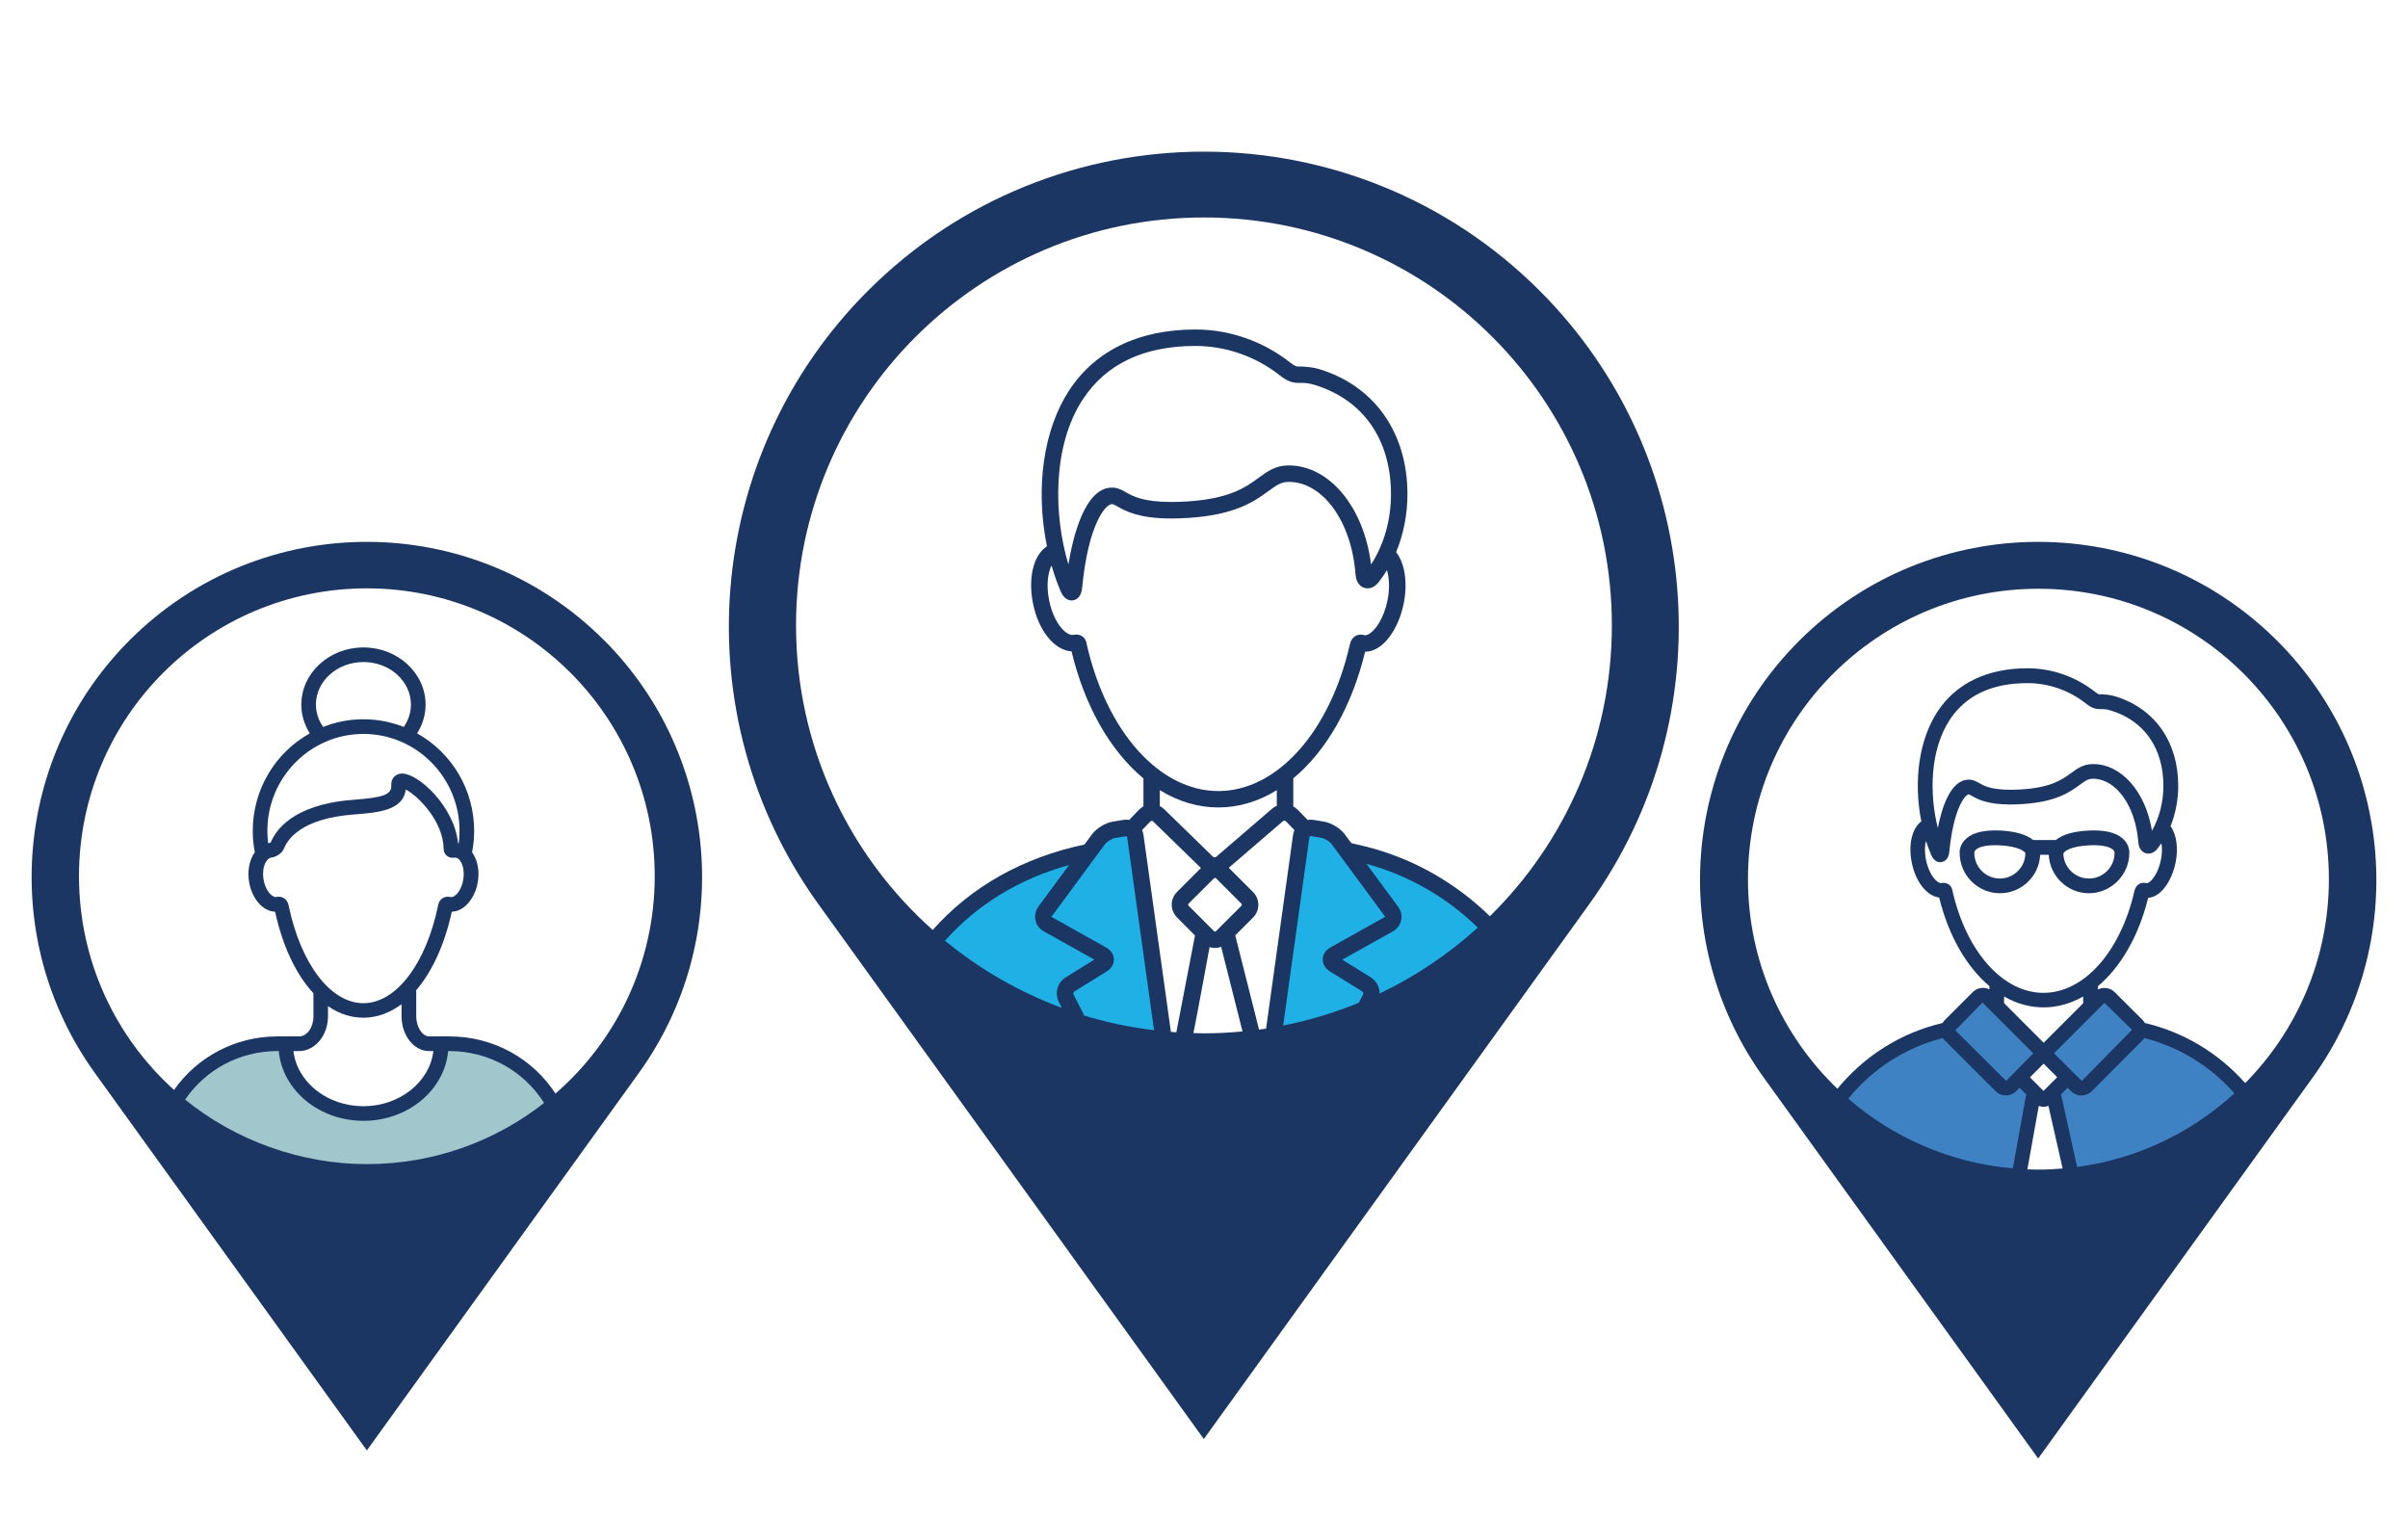 <?xml version="1.0" encoding="UTF-8"?><svg id="Layer_2" xmlns="http://www.w3.org/2000/svg" viewBox="0 0 417 262.75"><defs><style>.cls-1{fill:#1fb1e6;}.cls-2{fill:#3f82c3;}.cls-3{fill:#1c3664;}.cls-4{fill:#a1c7cd;}</style></defs><path class="cls-2" d="m344.52,171.58l8.44,9.81-3.15,4.18,2.27,3-2.81,15.52-19.64-3.68-11.84-10.14s7-11.48,19.38-12.65l7.36-6.05Z"/><path class="cls-2" d="m363.1,171.58l-8.44,9.81,3.15,4.18-2.27,3,2.81,15.52,19.64-3.68,11.84-10.14s-7-11.48-19.38-12.65l-7.36-6.05Z"/><path class="cls-1" d="m159.71,164.83s18.36-16.95,27.21-16.36l4.25-4.33,4.87-.82,6.37,40.52s-39.25-10.08-42.69-19Z"/><path class="cls-1" d="m261.28,164.83s-18.36-16.95-27.21-16.36l-4.25-4.33-4.87-.82-6.37,40.52s39.25-10.08,42.69-19Z"/><path class="cls-4" d="m27.51,193.7s7.64-13.43,20.76-11.69c0,0,4.38,11.31,14.67,11.19,7.3-.08,13.27-5.37,14.67-11.19,1.41-5.82,20.79,4.82,18.55,13.05-2.23,8.23-32.65,21.25-32.65,21.25l-36.02-22.61Z"/><path class="cls-3" d="m266.63,50.35h0c-32.12-32.12-84.2-32.12-116.32,0h0c-28.52,28.52-32.15,73.52-8.57,106.25l66.73,92.61,66.73-92.61c23.58-32.73,19.95-77.73-8.57-106.25Zm-82.97,52c.17.4.7,1.63,1.92,1.63.48,0,1.62-.22,1.82-2.22,1.04-10.82,3.99-14.46,5.18-14.46.21,0,.48.15.98.43,1.36.77,3.63,2.06,9.3,2.06.96,0,2-.04,3.09-.11,8.13-.55,11.36-2.92,13.73-4.65,1.35-.98,2.16-1.58,3.49-1.58,5.93,0,10.9,6.89,11.57,16.03.13,1.78,1.21,2.41,2.09,2.41.49,0,1.23-.19,1.94-1.1.5-.64.97-1.33,1.41-2.05.44,1.42.49,3.32.1,5.22-.62,3.07-2.04,5.13-3.18,5.82-.35.21-.66.28-.9.2-.51-.15-1.03-.1-1.47.16-.49.28-.81.77-.96,1.43-3.46,15.2-12.62,25.42-22.79,25.42s-19.35-10.24-22.8-25.48c-.03-.22-.13-.86-.73-1.29-.42-.3-.94-.4-1.55-.28-1.21.24-3.41-1.94-4.22-5.99-.53-2.64-.2-4.8.42-6.03.45,1.57.97,3.06,1.56,4.43Zm3.9-33.25c4.02-6.1,10.57-9.19,19.45-9.19,5.26,0,10.45,1.81,14.6,5.08,1.6,1.26,2.5,1.34,3.66,1.32.52-.01,1.16-.02,2.4.35,8.39,2.57,13.21,9.46,13.21,18.92,0,4.46-1.22,8.77-3.45,12.17-1.24-9.95-7.21-17.15-14.27-17.15-2.26,0-3.68,1.03-5.18,2.13-2.2,1.61-4.93,3.61-12.23,4.1-1.03.07-2.01.1-2.9.1-4.92,0-6.71-1.02-7.89-1.69-.7-.4-1.42-.8-2.39-.8-4.79,0-6.82,8.81-7.55,13.31-2.59-8.59-2.79-20.58,2.53-28.65Zm49.84,100.16l-4.9-3.03s-.04-.03-.05-.03c0,0,.03-.02.05-.04l8.69-4.86c.75-.42,1.28-1.12,1.45-1.93.18-.81-.02-1.67-.53-2.36l-5.47-7.41c7.32,1.99,13.94,5.84,19.27,11.04-5.05,4.58-10.77,8.44-17,11.42,0-1.11-.54-2.19-1.53-2.8Zm2.42-10.56s.03.06-.02.11l-9.38,5.25c-.84.47-1.34,1.22-1.36,2.06s.44,1.61,1.26,2.12l5.57,3.44c.17.1.24.37.15.54l-.73,1.43c-4.18,1.72-8.56,3.05-13.1,3.95l4.54-32.61c0-.07.04-.12.09-.16.05-.04.11-.05.18-.04l1.81.3c.57.1,1.43.63,1.77,1.09l9.22,12.5Zm-15.9-14.09l-4.67,33.53c-.4.06-.81.1-1.22.16l-4.12-16.32,3.08-3.08c.59-.59.92-1.38.92-2.21s-.33-1.62-.92-2.21l-4.2-4.2,9.38-8.07c.14-.12.39-.11.52.02l1.48,1.53c-.13.28-.21.57-.25.85Zm-13.7,7.51c.07-.07.14-.08.19-.08.04,0,.12.01.19.08l4.37,4.37c.07.07.08.14.08.19s-.01.13-.08.19l-4.37,4.36c-.13.13-.26.13-.39,0l-4.37-4.37c-.07-.07-.08-.15-.08-.19s.01-.12.08-.19l4.37-4.36Zm-.18-3.77l-8.4-8.18c-.23-.22-.49-.41-.79-.56v-2.77c3.23,1.98,6.64,2.99,10.13,2.99s6.9-1.01,10.13-2.99v2.7c-.3.13-.57.29-.8.49l-9.69,8.34c-.15.13-.44.12-.58-.02Zm-10.66-6.2h.12c.06,0,.11.03.14.06l8.33,8.11-4.14,4.14c-.59.59-.92,1.38-.92,2.21s.33,1.62.92,2.21l3.11,3.12-3.23,16.77c-.31-.02-.63-.05-.94-.07l-4.75-34.1c-.04-.29-.12-.57-.25-.85l1.48-1.53s.07-.06.12-.07Zm.48,36.26c-4.26-.52-8.41-1.39-12.4-2.63.09,0,.19.01.28.02l-1.83-3.57c-.09-.17-.02-.44.15-.54l5.57-3.44c.82-.51,1.28-1.28,1.26-2.12-.02-.84-.51-1.59-1.36-2.06l-9.44-5.29s0-.03.03-.07l9.22-12.5c.34-.46,1.21-1,1.78-1.09l1.81-.3c.06-.01.13,0,.18.04.05.04.08.09.09.16l4.65,33.41Zm-20.02-21.41c-.51.69-.7,1.55-.53,2.36.17.81.7,1.52,1.45,1.93l8.69,4.86s.04.03.05.03c0,0-.03.02-.05.04l-4.9,3.03c-1.44.89-1.96,2.77-1.19,4.27l.52,1.02c-7.41-2.75-14.23-6.7-20.23-11.63,5.5-6.19,12.8-10.7,21.47-13.1l-5.29,7.18Zm26.83,21.9c.72-3.53,2.79-14.88,2.79-14.88.66.21,1.35.2,2.01-.05l3.7,14.65c-2.21.21-4.45.33-6.71.33-.6,0-1.19-.03-1.79-.05Zm51.32-20.24c-5.9-5.77-13.27-9.99-21.42-12.05-.6-.15-2.15-.51-2.56-.6l-1.12-1.51c-.77-1.05-2.32-2-3.6-2.21l-1.81-.3c-.35-.06-.7-.06-1.04,0l-1.7-1.75c-.22-.23-.48-.42-.78-.58v-4.86c5.78-4.8,10.18-12.57,12.44-21.94h0c.73,0,1.46-.22,2.17-.64,2.05-1.23,3.82-4.25,4.51-7.7.72-3.57.21-6.96-1.31-8.9,1.28-3.08,1.96-6.54,1.96-10.03,0-10.64-5.69-18.73-15.22-21.65-1.52-.46-3.14-.48-3.62-.47-.35,0-.6,0-1.5-.71-4.66-3.67-10.47-5.7-16.37-5.7-9.76,0-17.31,3.62-21.83,10.48-4.49,6.81-5.94,16.92-3.89,27.06-2.34,1.54-3.3,5.49-2.41,9.92.94,4.68,3.7,8.11,6.67,8.28,2.25,9.4,6.66,17.19,12.45,22v4.85c-.29.16-.56.35-.78.59l-1.69,1.75c-.35-.06-.69-.06-1.04,0l-1.81.3c-1.28.21-2.83,1.16-3.6,2.21l-1.29,1.75c-10.76,2.27-19.72,7.39-26.28,14.8-14.52-12.94-23.67-31.77-23.67-52.75,0-39.01,31.63-70.64,70.64-70.64s70.64,31.63,70.64,70.64c0,19.72-8.09,37.54-21.11,50.36Z"/><path class="cls-3" d="m346.33,154.69c3.74,0,6.81-2.96,6.97-6.66h1.49c.17,3.7,3.23,6.66,6.97,6.66s6.96-3.12,6.98-6.92c.02-.29,0-1.3-.83-2.24-1.01-1.14-2.8-1.72-5.31-1.72-.28,0-.58,0-.9.02-2.59.13-4.51.68-5.68,1.64h-3.94c-1.18-.96-3.09-1.51-5.69-1.64-.31-.01-.61-.02-.89-.02-2.51,0-4.3.58-5.31,1.72-.84.95-.85,1.96-.83,2.21.02,3.83,3.15,6.95,6.98,6.95Zm15.49-8.3c.27-.01.53-.02.77-.02,1.64,0,2.87.3,3.38.84.18.19.21.36.21.41v.1c0,2.44-1.99,4.42-4.43,4.42s-4.4-1.97-4.43-4.33c.06-.26,1-1.25,4.49-1.42Zm-19.73.84c.23-.26,1.02-.86,3.4-.86.24,0,.5,0,.77.02,3.49.17,4.43,1.16,4.48,1.35-.01,2.43-1.99,4.4-4.42,4.4s-4.42-1.98-4.42-4.42v-.1s.03-.2.19-.38Z"/><path class="cls-3" d="m394.37,110.99h0c-22.87-22.87-59.95-22.87-82.82,0h0c-20.31,20.31-22.89,52.35-6.1,75.65l47.51,65.94,47.51-65.94c16.79-23.3,14.21-55.34-6.1-75.65Zm-58.35,38.31c.32,0,1.39-.13,1.55-1.81.72-7.48,2.75-9.92,3.37-9.92.08,0,.33.14.55.27.98.56,2.62,1.48,6.67,1.48.68,0,1.42-.03,2.19-.08,5.8-.39,8.11-2.09,9.8-3.32.9-.66,1.44-1.06,2.29-1.06,4.02,0,7.4,4.74,7.86,11.02.1,1.35.95,1.95,1.74,1.95.41,0,1.02-.15,1.59-.88.23-.29.45-.6.67-.92.15.85.12,1.87-.09,2.89-.42,2.06-1.38,3.47-2.11,3.91-.17.1-.32.15-.41.12-.43-.13-.88-.08-1.25.14-.41.24-.68.64-.81,1.19-2.41,10.56-8.74,17.66-15.76,17.66s-13.36-7.11-15.76-17.69c-.07-.47-.28-.83-.63-1.08-.35-.25-.8-.34-1.3-.25-.71.11-2.12-1.39-2.65-3.99-.27-1.33-.22-2.47,0-3.3.26.83.56,1.63.88,2.38.37.87.91,1.31,1.6,1.31Zm1.63-24.66c2.77-4.21,7.3-6.34,13.45-6.34,3.64,0,7.23,1.25,10.1,3.52,1.1.86,1.72,1,2.75.99.36,0,.77-.02,1.6.24,5.78,1.77,9.09,6.52,9.09,13.04,0,2.8-.7,5.52-1.98,7.77-1.09-6.74-5.28-11.54-10.2-11.54-1.68,0-2.76.79-3.8,1.55-1.52,1.11-3.4,2.49-8.46,2.83-.72.05-1.4.07-2.02.07-3.39,0-4.61-.69-5.42-1.15-.52-.3-1.06-.6-1.81-.6-3.12,0-4.65,4.67-5.37,8.38-1.48-5.86-1.39-13.5,2.07-18.75Zm22.85,62.55l-4.8-4.79,8.73-8.73,4.79,4.67-8.72,8.86Zm10.54-7.05c.11-.11.21-.24.3-.37,6.1,1.54,11.52,4.93,15.6,9.57-7.39,6.77-16.81,11.36-27.24,12.75l-2.79-12.57,1.15-1.15.64.64c.94.94,2.57.93,3.5,0l8.84-8.86Zm-14.79,6.41l-2.37,2.37-2.35-2.35,2.37-2.37,2.35,2.35Zm-9.2-12.82v-1.16c4.38,2.52,9.31,2.51,13.7,0v1.17l-6.84,6.84-6.85-6.85Zm5.05,8.67l-4.68,4.79-8.81-8.76,4.7-4.81,8.79,8.79Zm-6.49,6.6c.94.94,2.57.93,3.5,0l.62-.62,1.15,1.15-2.32,12.81c-10.85-.95-20.71-5.34-28.49-12.07,4.15-5.12,9.88-8.85,16.38-10.5.09.14.2.27.32.39l8.85,8.84Zm5.48,13.5l1.97-10.99c.52.22,1.14.23,1.67-.01l2.46,10.86c-1.39.12-2.8.19-4.22.19-.63,0-1.26-.02-1.88-.05Zm37.7-14.95c-4.53-5.11-10.56-8.8-17.36-10.39-.11-.19-.24-.37-.39-.52l-4.85-4.84c-.75-.75-1.97-.92-2.88-.45v-.57c4.02-3.38,7.09-8.79,8.69-15.29.49-.04.98-.2,1.45-.48,1.5-.9,2.8-3.1,3.3-5.6.5-2.5.17-4.89-.87-6.34.87-2.15,1.33-4.56,1.33-6.99,0-7.61-4.07-13.4-10.9-15.49-.99-.3-2.02-.35-2.52-.35-.29,0-.34.08-1-.44-3.33-2.62-7.48-4.07-11.68-4.07-6.96,0-12.35,2.59-15.58,7.49-3.16,4.8-4.21,11.89-2.81,19.03-1.62,1.21-2.28,4.02-1.65,7.15.67,3.33,2.62,5.78,4.74,6.03,1.6,6.52,4.67,11.95,8.7,15.34v.57c-.92-.47-2.13-.29-2.87.46l-4.86,4.86c-.14.14-.27.31-.38.5-7.23,1.69-13.6,5.75-18.21,11.39-9.54-9.15-15.49-22.02-15.49-36.29,0-27.78,22.52-50.3,50.3-50.3s50.3,22.52,50.3,50.3c0,13.76-5.53,26.22-14.48,35.3Z"/><path class="cls-3" d="m104.57,110.84h0c-22.67-22.67-59.42-22.67-82.09,0h0C2.35,130.97-.21,162.72,16.43,185.82l47.1,65.36,47.1-65.36c16.64-23.1,14.08-54.85-6.05-74.98Zm-72.5,79.57c3.52-5.15,9.4-8.39,15.99-8.39h.21c.65,6.81,7,12.08,14.67,12.08s14.03-5.27,14.67-12.08h.21c6.85,0,12.93,3.49,16.4,8.99-8.46,6.63-19.12,10.59-30.7,10.59s-22.88-4.2-31.46-11.18Zm30.87-63.31c9.17,0,16.64,7.53,16.64,16.79,0,.71-.05,1.43-.14,2.15-.04,0-.08-.02-.12-.02-.65-6.4-6.87-12.06-9.67-12.06-.71,0-1.14.31-1.39.56-.25.26-.54.73-.5,1.48.08,1.69-1.62,2.12-6.46,2.5l-.37.03c-10.35.82-13.28,5.44-14.03,7.34-.04.04-.2.12-.31.14-.05,0-.1.02-.15.03-.09-.71-.14-1.43-.14-2.15,0-9.26,7.46-16.79,16.64-16.79Zm-8.23-5.09c0-4.06,3.69-7.36,8.23-7.36s8.22,3.3,8.22,7.36c0,1.38-.43,2.71-1.24,3.88-2.23-.88-4.58-1.33-6.98-1.33s-4.75.45-6.98,1.33c-.82-1.17-1.25-2.51-1.25-3.88Zm-7.76,26.51c.79-.11,1.85-.62,2.27-1.66.6-1.51,2.97-5.09,11.9-5.8l.37-.03c3.92-.31,8.35-.66,8.77-4.31,2.14,1.1,6.52,5.51,6.57,10.3,0,.75.58,1.53,1.54,1.53.06,0,.12,0,.24-.02.12-.01.22-.02.3-.01.53.08.87.64,1.02.97.35.74.46,1.7.32,2.7-.3,2.09-1.51,3.32-2.24,3.15-.15-.03-.3-.05-.45-.05-.64,0-1.46.37-1.67,1.41-2.08,10.19-7.29,17.03-12.96,17.03s-10.84-6.79-12.94-16.9c-.29-1.43-1.39-1.54-1.72-1.54-.13,0-.27.01-.4.04h0s-.09.02-.13.02c-.69,0-1.84-1.2-2.12-3.16-.15-1-.03-1.96.32-2.7.16-.33.5-.89,1.02-.97Zm9.85,27.48v-1.76c4.01,2.79,8.77,2.66,12.74-.34v2.1c0,3.32,2.14,6.02,4.77,6.02h.74c-.65,5.39-5.87,9.55-12.12,9.55s-11.47-4.15-12.12-9.55h.98c2.76,0,5.01-2.7,5.01-6.02Zm39.39,13.38c-3.95-6.06-10.73-9.9-18.37-9.9h-3.5c-1.19,0-2.24-1.63-2.24-3.48v-4.52c2.8-3.27,4.92-7.96,6.16-13.59,2.15-.06,4.09-2.33,4.53-5.33.22-1.49.03-2.96-.54-4.15-.14-.29-.3-.56-.48-.81.24-1.23.36-2.47.36-3.7,0-7.05-3.77-13.48-9.88-16.9.96-1.52,1.47-3.23,1.47-4.98,0-5.46-4.83-9.9-10.76-9.9s-10.76,4.44-10.76,9.9c0,1.75.51,3.46,1.47,4.98-6.11,3.42-9.88,9.85-9.88,16.9,0,1.23.12,2.48.36,3.7-.18.25-.35.53-.48.81-.56,1.19-.75,2.66-.54,4.15.44,2.99,2.37,5.26,4.53,5.33,1.31,5.96,3.6,10.84,6.64,14.12v3.99c0,1.92-1.11,3.48-2.47,3.48h-3.74c-7.36,0-13.93,3.58-17.93,9.27-10.11-9.12-16.46-22.32-16.46-37.01,0-27.53,22.32-49.85,49.85-49.85s49.85,22.32,49.85,49.85c0,15.03-6.66,28.5-17.19,37.64Z"/></svg>